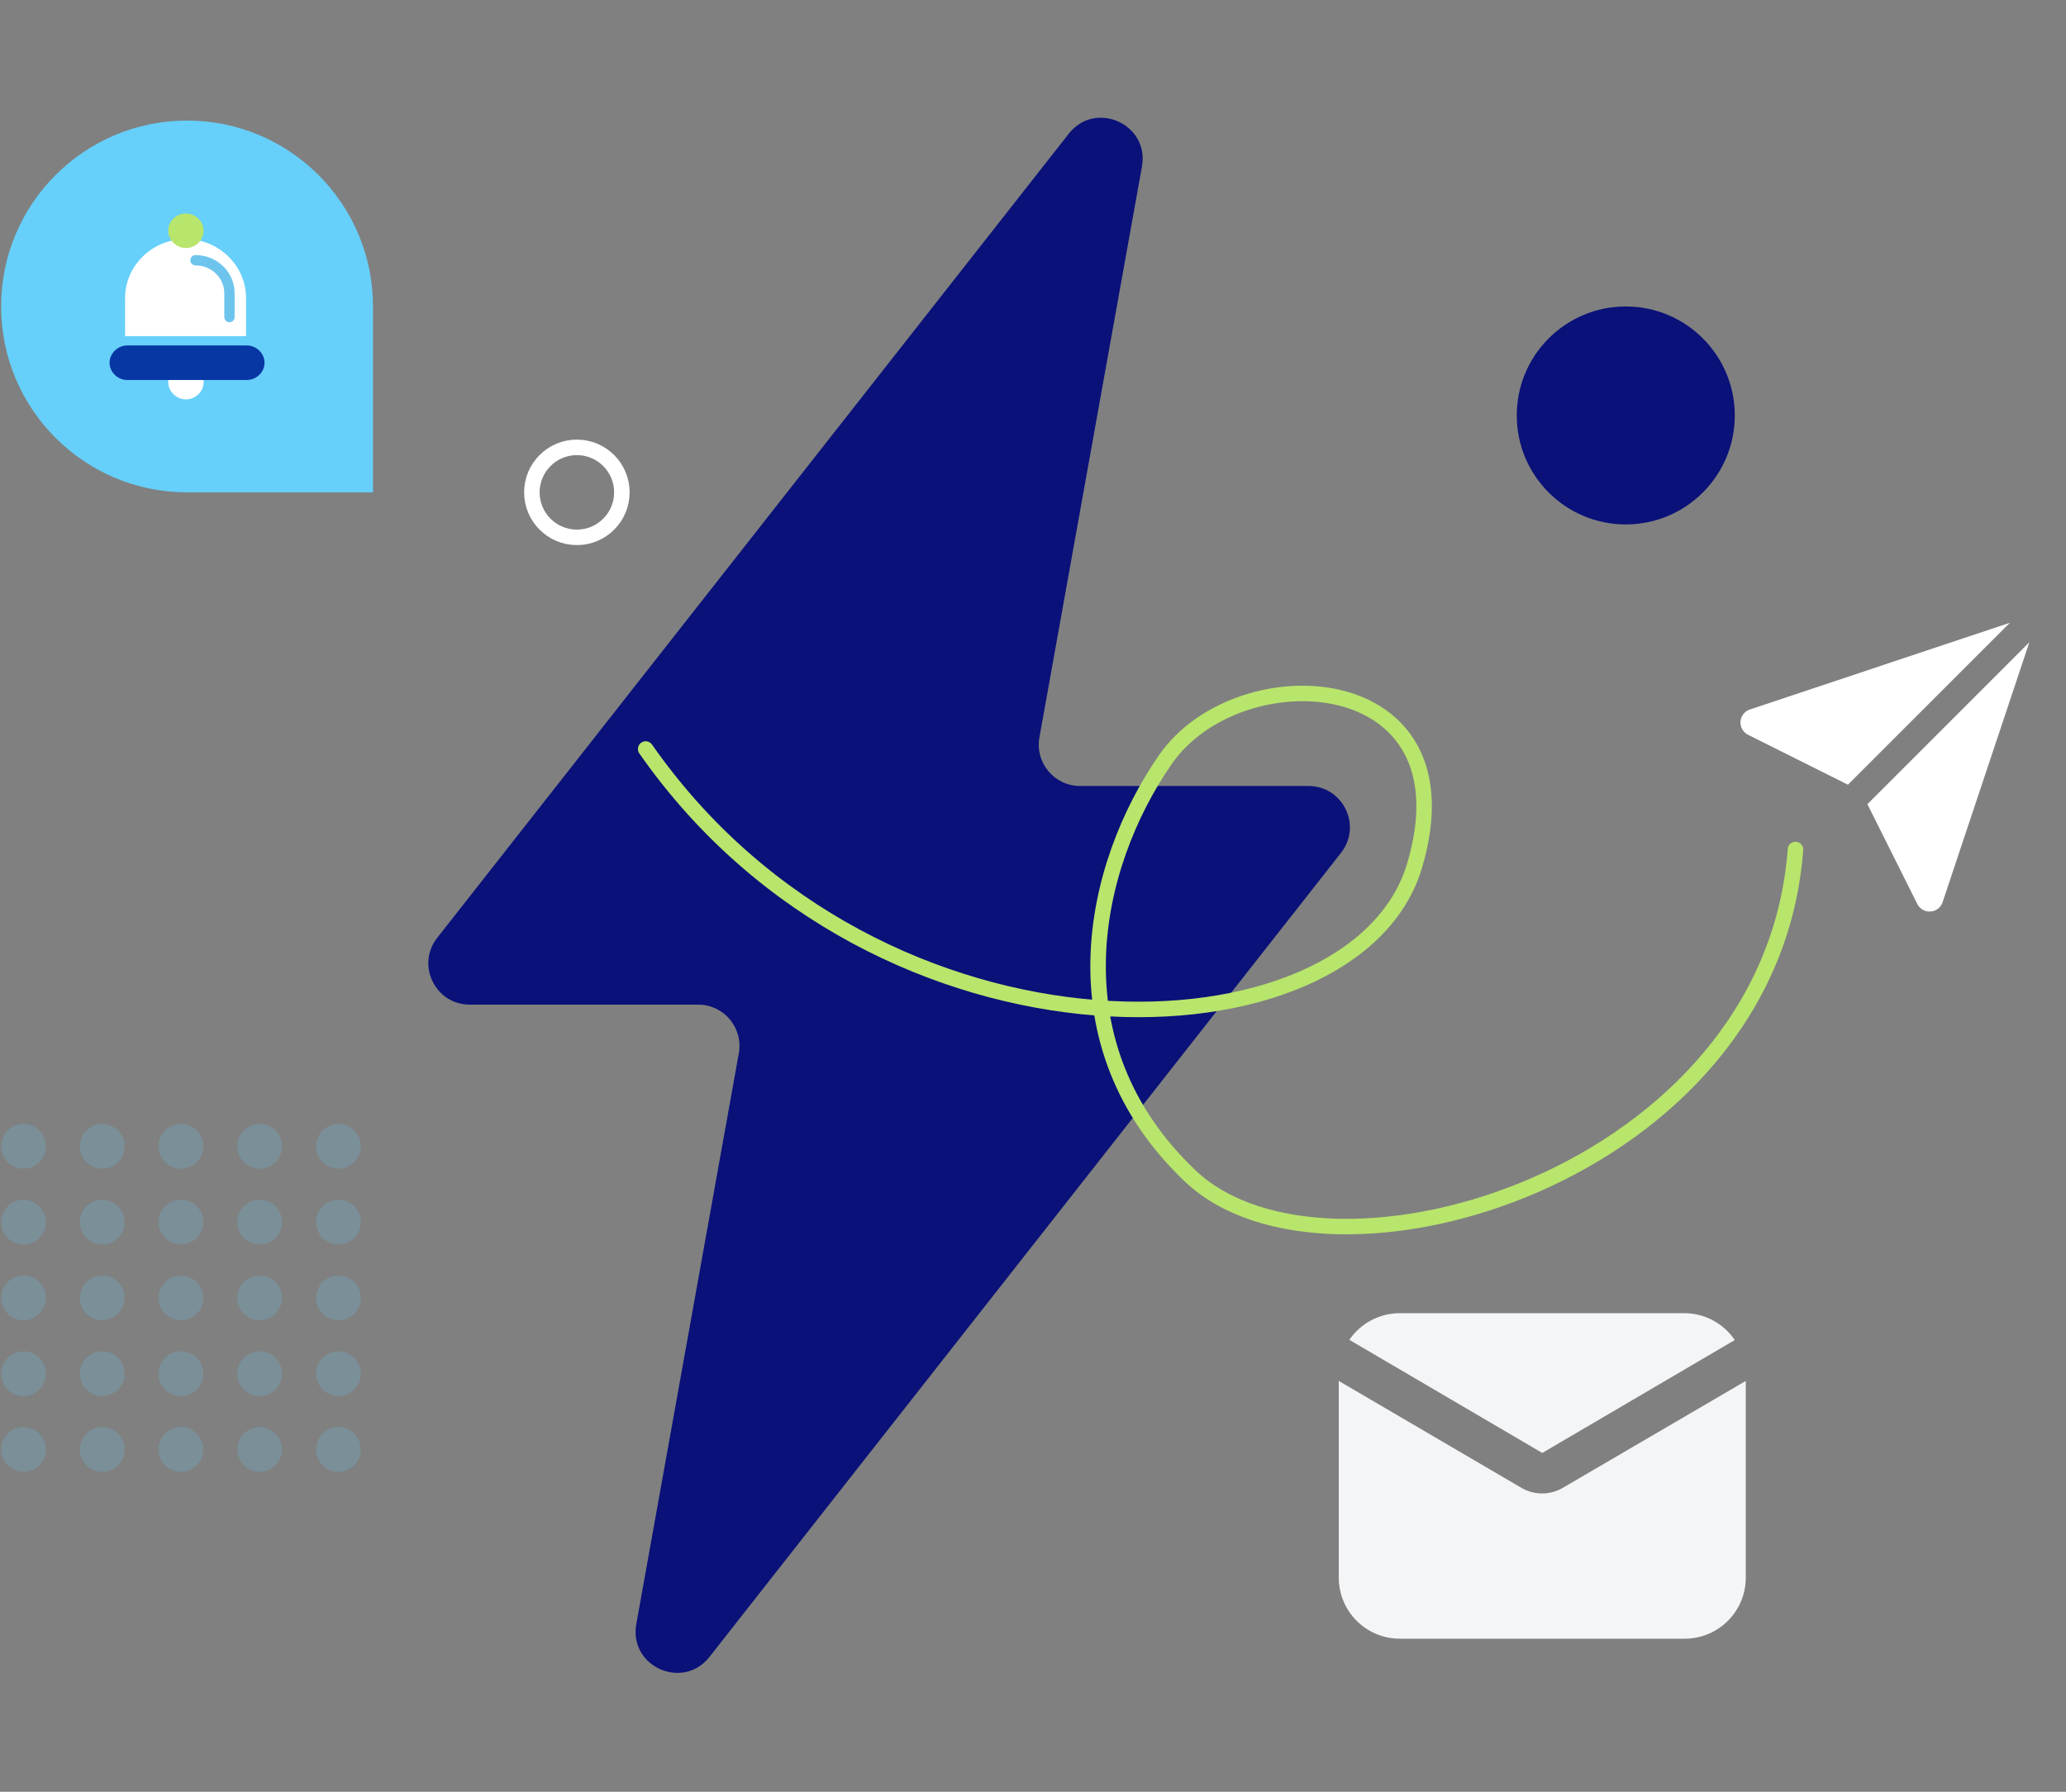<?xml version="1.0" encoding="UTF-8"?> <svg xmlns="http://www.w3.org/2000/svg" width="400" height="347" viewBox="0 0 400 347" fill="none"><rect x="0" y="0" width="400" height="347" fill="#808080" stroke="none"/><path d="M0.215 59.35C0.215 39.467 16.333 23.35 36.215 23.35C56.097 23.35 72.215 39.467 72.215 59.35V95.35H36.215C16.333 95.35 0.215 79.232 0.215 59.35Z" fill="#66CFFA"></path><g clip-path="url(#clip0)"><path d="M35.929 46.294C29.501 46.294 24.215 51.446 24.215 57.713V65.094H47.644V57.713C47.644 51.446 42.358 46.294 35.929 46.294Z" fill="white"></path><path d="M44.429 61.404V56.808C44.429 53.257 41.501 50.402 37.858 50.402" stroke="#6DC5EE" stroke-width="2" stroke-miterlimit="10" stroke-linecap="round" stroke-linejoin="round"></path><path d="M36.001 48.034C34.144 48.034 32.572 46.502 32.572 44.692C32.572 42.882 34.072 41.35 36.001 41.35C37.858 41.35 39.429 42.882 39.429 44.692C39.429 46.502 37.858 48.034 36.001 48.034Z" fill="#B8E56B"></path><path d="M36.001 77.35C34.144 77.35 32.572 75.818 32.572 74.007C32.572 72.197 34.144 70.665 36.001 70.665C37.858 70.665 39.429 72.197 39.429 74.007C39.429 75.818 37.858 77.35 36.001 77.35Z" fill="white"></path><path d="M47.786 73.59H24.643C22.786 73.59 21.215 72.058 21.215 70.247C21.215 68.437 22.786 66.905 24.643 66.905H47.786C49.644 66.905 51.215 68.437 51.215 70.247C51.215 72.058 49.644 73.59 47.786 73.59Z" fill="#0637A3"></path></g><circle r="4.334" transform="matrix(1 0 0 -1 4.549 280.702)" fill="#66CFFA" fill-opacity="0.2"></circle><circle r="4.334" transform="matrix(1 0 0 -1 19.791 280.702)" fill="#66CFFA" fill-opacity="0.2"></circle><circle r="4.334" transform="matrix(1 0 0 -1 35.034 280.702)" fill="#66CFFA" fill-opacity="0.2"></circle><circle r="4.334" transform="matrix(1 0 0 -1 50.277 280.702)" fill="#66CFFA" fill-opacity="0.2"></circle><circle r="4.334" transform="matrix(1 0 0 -1 65.519 280.702)" fill="#66CFFA" fill-opacity="0.2"></circle><circle r="4.334" transform="matrix(1 0 0 -1 4.549 266.026)" fill="#66CFFA" fill-opacity="0.2"></circle><circle r="4.334" transform="matrix(1 0 0 -1 19.791 266.026)" fill="#66CFFA" fill-opacity="0.2"></circle><circle r="4.334" transform="matrix(1 0 0 -1 35.034 266.026)" fill="#66CFFA" fill-opacity="0.2"></circle><circle r="4.334" transform="matrix(1 0 0 -1 50.277 266.026)" fill="#66CFFA" fill-opacity="0.2"></circle><circle r="4.334" transform="matrix(1 0 0 -1 65.519 266.026)" fill="#66CFFA" fill-opacity="0.2"></circle><circle r="4.334" transform="matrix(1 0 0 -1 4.549 251.35)" fill="#66CFFA" fill-opacity="0.2"></circle><circle r="4.334" transform="matrix(1 0 0 -1 19.791 251.35)" fill="#66CFFA" fill-opacity="0.2"></circle><circle r="4.334" transform="matrix(1 0 0 -1 35.034 251.35)" fill="#66CFFA" fill-opacity="0.2"></circle><circle r="4.334" transform="matrix(1 0 0 -1 50.277 251.35)" fill="#66CFFA" fill-opacity="0.2"></circle><circle r="4.334" transform="matrix(1 0 0 -1 65.519 251.35)" fill="#66CFFA" fill-opacity="0.2"></circle><circle r="4.334" transform="matrix(1 0 0 -1 4.549 236.674)" fill="#66CFFA" fill-opacity="0.2"></circle><circle r="4.334" transform="matrix(1 0 0 -1 19.791 236.674)" fill="#66CFFA" fill-opacity="0.2"></circle><circle r="4.334" transform="matrix(1 0 0 -1 35.034 236.674)" fill="#66CFFA" fill-opacity="0.2"></circle><circle r="4.334" transform="matrix(1 0 0 -1 50.277 236.674)" fill="#66CFFA" fill-opacity="0.2"></circle><circle r="4.334" transform="matrix(1 0 0 -1 65.519 236.674)" fill="#66CFFA" fill-opacity="0.2"></circle><circle r="4.334" transform="matrix(1 0 0 -1 4.549 221.997)" fill="#66CFFA" fill-opacity="0.2"></circle><circle r="4.334" transform="matrix(1 0 0 -1 19.791 221.997)" fill="#66CFFA" fill-opacity="0.2"></circle><circle r="4.334" transform="matrix(1 0 0 -1 35.034 221.997)" fill="#66CFFA" fill-opacity="0.2"></circle><circle r="4.334" transform="matrix(1 0 0 -1 50.277 221.997)" fill="#66CFFA" fill-opacity="0.2"></circle><circle r="4.334" transform="matrix(1 0 0 -1 65.519 221.997)" fill="#66CFFA" fill-opacity="0.2"></circle><circle cx="314.767" cy="80.455" r="21.106" fill="#0A1179"></circle><path d="M357.775 151.966L389.133 120.608L338.825 137.39C337.79 137.72 337.059 138.645 336.977 139.728C336.9 140.812 337.49 141.834 338.466 142.311L357.775 151.966Z" fill="white"></path><path d="M361.546 155.737L371.201 175.045C371.582 175.816 372.313 176.356 373.162 176.494C374.011 176.633 374.874 176.353 375.481 175.743C375.774 175.446 375.994 175.085 376.122 174.687L392.904 124.379L361.546 155.737Z" fill="white"></path><circle cx="111.69" cy="95.35" r="8.713" stroke="white" stroke-width="3"></circle><path d="M298.601 281.378L335.872 259.512C333.694 256.289 330.07 254.344 326.18 254.311H271.021C267.111 254.309 263.453 256.242 261.25 259.472L298.601 281.378Z" fill="#F4F5F7"></path><path d="M302.541 288.155C301.344 288.85 299.985 289.216 298.601 289.219C297.22 289.228 295.862 288.875 294.661 288.195L259.202 267.431V305.53C259.202 312.058 264.494 317.35 271.021 317.35H326.18C332.708 317.35 338 312.058 338 305.53V267.431L302.541 288.155Z" fill="#F4F5F7"></path><path d="M221.095 32.245C222.568 24.039 212.077 19.333 206.929 25.89L84.651 181.616C80.529 186.865 84.269 194.557 90.943 194.557H135.172C140.156 194.557 143.927 199.065 143.046 203.971L123.192 314.529C121.718 322.735 132.209 327.441 137.358 320.884L259.636 165.158C263.758 159.909 260.018 152.217 253.344 152.217H209.115C204.131 152.217 200.36 147.709 201.241 142.803L221.095 32.245Z" fill="#0A1179"></path><path d="M347.621 164.513C342.931 227.756 257.337 253.268 230.458 227.756C203.578 202.244 211.38 167.648 225.633 147.093C239.887 126.539 285.4 128.92 273.877 167.648C262.354 206.375 170.209 209.805 125.011 145.053" stroke="#B8E56B" stroke-width="3" stroke-linecap="round"></path><defs><clipPath id="clip0"><rect width="30" height="36" fill="white" transform="translate(21.215 41.35)"></rect></clipPath></defs></svg> 